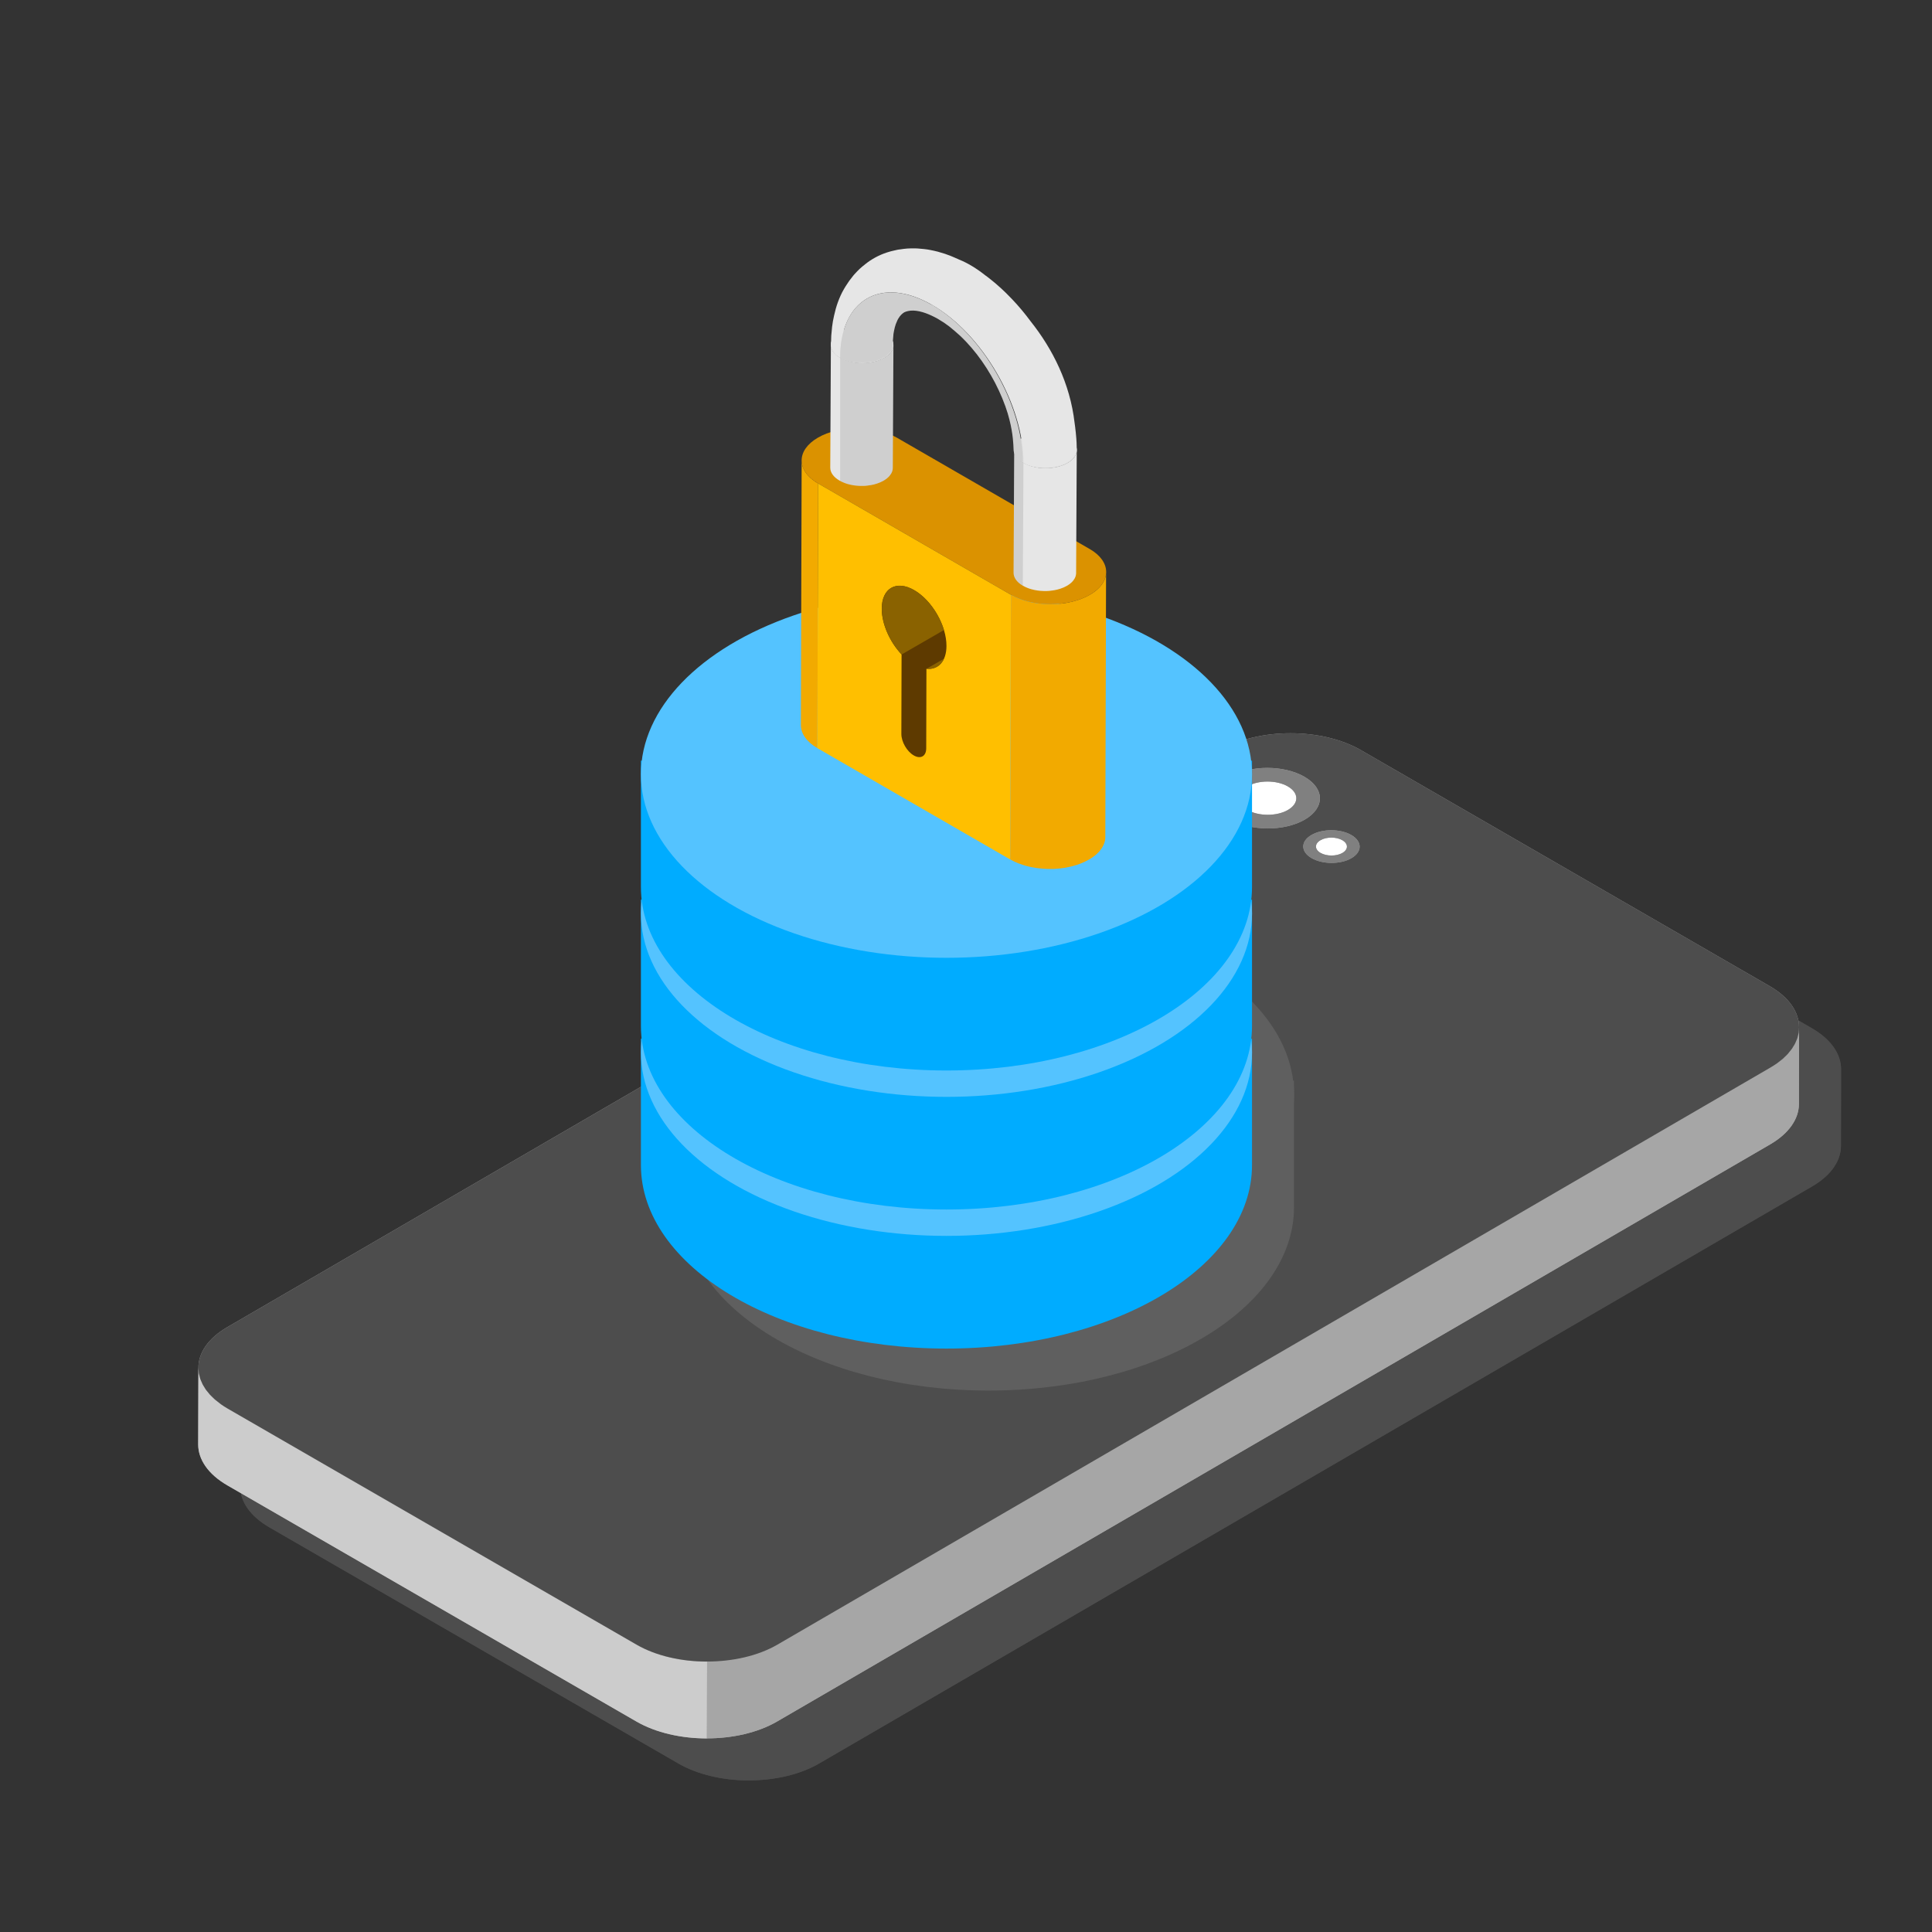 <?xml version="1.0" encoding="UTF-8"?><svg xmlns="http://www.w3.org/2000/svg" viewBox="0 0 460 460"><rect x="0" y="0" width="460" height="460" fill="#333333" stroke="none"/><defs><style>.cls-1{fill:none;}.cls-2{fill:#54c3ff;}.cls-3{fill:gray;}.cls-4{fill:#e6e6e6;}.cls-5{mix-blend-mode:multiply;opacity:.3;}.cls-6{fill:#dbdbdb;}.cls-7{fill:#4d4d4d;}.cls-8{fill:#ccc;}.cls-9{isolation:isolate;}.cls-10{fill:#f2aa00;}.cls-11{fill:#a6a6a6;}.cls-12{fill:#fff;}.cls-13{opacity:.1;}.cls-14{fill:#5e3a00;}.cls-15{fill:#8a6200;}.cls-16{fill:#00acff;}.cls-17{fill:#ffbf00;}.cls-18{fill:#dcdcdc;}.cls-19{fill:#898989;}.cls-20{fill:#db9200;}</style></defs><g class="cls-9"><g id="_レイヤー_1"><g class="cls-5"><path class="cls-19" d="M438.31,255.25c.02-.22.03-.45.03-.67.01-3.53-2.29-7.07-6.96-9.77l-97.36-56.21c-9.28-5.36-24.27-5.35-33.49,0l-236.41,137.39c-4.6,2.67-6.89,6.17-6.88,9.67,0-.01,0-.02,0-.03l-.05,18.28c0,3.53,2.32,7.07,6.99,9.76l97.36,56.21c4.64,2.68,10.71,4.02,16.77,4.02,6.06,0,12.11-1.34,16.72-4.02h0s0,0,0,0l236.41-137.39h0c4.58-2.66,6.87-6.14,6.88-9.63l.03-18.28c0,.22-.01.45-.03.67Z"/><path class="cls-19" d="M62.59,344.35c-.17-.12-.31-.25-.47-.37-.32-.24-.65-.49-.94-.74-.18-.15-.32-.32-.49-.47-.24-.23-.5-.46-.71-.7-.16-.17-.28-.35-.43-.53-.19-.23-.39-.46-.56-.69-.13-.18-.22-.37-.34-.56-.14-.23-.3-.47-.42-.7-.1-.19-.16-.39-.25-.58-.1-.24-.22-.47-.3-.71-.07-.2-.1-.4-.15-.6-.06-.24-.14-.47-.18-.71-.03-.2-.04-.41-.05-.61-.02-.23-.06-.47-.06-.7,0-.01,0-.02,0-.03l-.05,18.28c0,3.53,2.32,7.07,6.99,9.76l97.36,56.21h0c4.64,2.68,10.71,4.02,16.77,4.02l.05-18.28c-6.06,0-12.13-1.34-16.77-4.02h0l-97.36-56.21c-.58-.34-1.13-.69-1.64-1.05Z"/><path class="cls-19" d="M438.31,255.25c-.02.2-.02.41-.05.61-.04.24-.11.47-.17.71-.05.2-.08.4-.15.59-.08.24-.2.48-.3.72-.08.19-.14.38-.24.56-.12.24-.29.48-.43.72-.11.18-.2.35-.32.53-.17.25-.39.49-.59.74-.13.16-.24.32-.38.48-.23.26-.51.51-.77.76-.14.13-.26.27-.41.4-.33.29-.7.57-1.07.84-.11.09-.21.18-.33.26-.5.36-1.04.71-1.62,1.04h0s-236.41,137.39-236.41,137.39h0s0,0,0,0c-4.61,2.68-10.66,4.02-16.72,4.02l-.05,18.28c6.06,0,12.11-1.34,16.72-4.02h0s0,0,0,0l236.41-137.39h0c4.58-2.66,6.87-6.14,6.88-9.63l.03-18.28c0,.22-.01.45-.03.67Z"/><path class="cls-19" d="M433.11,263.17c.12-.08.22-.18.33-.26.37-.28.74-.56,1.07-.84.15-.13.27-.27.41-.4.26-.25.54-.5.77-.76.14-.16.25-.32.38-.48.2-.24.41-.49.59-.74.12-.17.21-.35.32-.53.15-.24.31-.48.43-.72.09-.19.16-.37.24-.56.1-.24.22-.48.3-.72.07-.2.1-.39.15-.59.06-.24.13-.47.17-.71.03-.2.03-.4.05-.61.02-.22.03-.45.03-.67.01-3.53-2.29-7.07-6.96-9.77l-97.36-56.21c-9.28-5.36-24.27-5.35-33.49,0l-236.41,137.39c-4.6,2.67-6.89,6.17-6.88,9.67,0,.23.04.47.06.7.02.2.02.41.05.61.04.24.11.47.18.71.05.2.09.4.15.6.08.24.2.47.3.71.08.19.15.39.25.58.12.24.28.47.42.7.11.19.21.37.34.56.17.24.37.46.56.69.14.18.27.35.43.53.22.24.47.47.71.7.16.16.31.32.49.47.29.25.62.5.94.74.16.12.3.25.47.37.51.36,1.05.71,1.64,1.05l97.36,56.21c9.28,5.36,24.27,5.35,33.49,0l236.41-137.39c.57-.33,1.11-.68,1.62-1.04ZM303.05,205.13c-4.87-2.81-4.91-7.39-.07-10.2,4.83-2.81,12.73-2.8,17.6.01,4.88,2.82,4.92,7.39.09,10.2-4.83,2.81-12.73,2.8-17.61-.01ZM331.78,214.32c-2.61,1.51-6.86,1.51-9.49-.01-2.63-1.52-2.66-3.98-.05-5.5,2.61-1.51,6.87-1.51,9.5,0s2.65,3.99.04,5.5Z"/><path class="cls-19" d="M316.62,197.24c-2.67-1.54-7.01-1.55-9.66,0-2.66,1.54-2.64,4.05.04,5.6,2.68,1.55,7.01,1.55,9.66,0,2.65-1.54,2.64-4.05-.04-5.59Z"/><path class="cls-19" d="M320.57,194.95c-4.87-2.81-12.77-2.82-17.6-.01-4.83,2.81-4.8,7.38.07,10.2,4.88,2.82,12.78,2.82,17.61.01,4.83-2.81,4.79-7.38-.09-10.2ZM316.67,202.84c-2.66,1.54-6.98,1.54-9.66,0-2.67-1.54-2.69-4.05-.04-5.6,2.65-1.54,6.98-1.54,9.66,0,2.68,1.55,2.69,4.05.04,5.59Z"/><path class="cls-19" d="M329.6,210.06c-1.44-.83-3.78-.84-5.21,0-1.43.83-1.42,2.18.02,3.02,1.44.83,3.78.84,5.21,0,1.43-.83,1.42-2.18-.02-3.02Z"/><path class="cls-19" d="M331.74,208.82c-2.63-1.52-6.89-1.52-9.5,0-2.61,1.51-2.58,3.98.05,5.5,2.63,1.52,6.89,1.53,9.49.01,2.61-1.51,2.59-3.98-.04-5.5ZM329.63,213.07c-1.43.83-3.76.83-5.21,0-1.44-.83-1.46-2.18-.02-3.02,1.43-.83,3.76-.83,5.21,0,1.44.83,1.46,2.18.02,3.02Z"/></g><path class="cls-11" d="M428.31,245.25c.02-.22.03-.45.03-.67.01-3.53-2.29-7.07-6.96-9.77l-97.36-56.21c-9.28-5.36-24.27-5.35-33.49,0L54.12,315.99c-4.6,2.67-6.89,6.17-6.88,9.67,0-.01,0-.02,0-.03l-.05,18.28c0,3.53,2.32,7.07,6.99,9.76l97.36,56.21c4.64,2.68,10.71,4.02,16.77,4.02,6.06,0,12.11-1.34,16.72-4.02h0s0,0,0,0l236.41-137.39h0c4.58-2.66,6.87-6.14,6.88-9.63l.03-18.28c0,.22-.01.45-.03.67Z"/><path class="cls-8" d="M52.59,334.35c-.17-.12-.31-.25-.47-.37-.32-.24-.65-.49-.94-.74-.18-.15-.32-.32-.49-.47-.24-.23-.5-.46-.71-.7-.16-.17-.28-.35-.43-.53-.19-.23-.39-.46-.56-.69-.13-.18-.22-.37-.34-.56-.14-.23-.3-.47-.42-.7-.1-.19-.16-.39-.25-.58-.1-.24-.22-.47-.3-.71-.07-.2-.1-.4-.15-.6-.06-.24-.14-.47-.18-.71-.03-.2-.04-.41-.05-.61-.02-.23-.06-.47-.06-.7,0-.01,0-.02,0-.03l-.05,18.28c0,3.53,2.32,7.07,6.99,9.76l97.36,56.21h0c4.64,2.68,10.71,4.02,16.77,4.02l.05-18.28c-6.06,0-12.13-1.34-16.77-4.02h0l-97.36-56.21c-.58-.34-1.13-.69-1.64-1.05Z"/><path class="cls-11" d="M428.31,245.25c-.02.2-.02.41-.05.61-.04.24-.11.47-.17.71-.05.2-.08.4-.15.59-.08.24-.2.48-.3.72-.08.19-.14.38-.24.56-.12.24-.29.48-.43.72-.11.18-.2.35-.32.53-.17.25-.39.49-.59.74-.13.16-.24.32-.38.48-.23.26-.51.51-.77.76-.14.13-.26.27-.41.4-.33.29-.7.57-1.07.84-.11.09-.21.18-.33.26-.5.36-1.04.71-1.62,1.04h0s-236.41,137.39-236.41,137.39h0s0,0,0,0c-4.61,2.68-10.66,4.02-16.72,4.02l-.05,18.28c6.06,0,12.11-1.34,16.72-4.02h0s0,0,0,0l236.41-137.39h0c4.58-2.66,6.87-6.14,6.88-9.63l.03-18.28c0,.22-.01.45-.03.67Z"/><path class="cls-7" d="M423.11,253.17c.12-.08.22-.18.33-.26.37-.28.74-.56,1.07-.84.15-.13.27-.27.41-.4.26-.25.54-.5.77-.76.14-.16.25-.32.38-.48.2-.24.41-.49.59-.74.12-.17.21-.35.32-.53.15-.24.31-.48.43-.72.09-.19.16-.37.24-.56.1-.24.22-.48.3-.72.07-.2.1-.39.15-.59.06-.24.13-.47.17-.71.03-.2.03-.4.05-.61.02-.22.03-.45.03-.67.01-3.53-2.29-7.07-6.96-9.77l-97.36-56.21c-9.28-5.36-24.27-5.35-33.49,0L54.12,315.99c-4.6,2.67-6.89,6.17-6.88,9.67,0,.23.04.47.06.7.02.2.02.41.05.61.04.24.11.47.18.71.05.2.09.4.15.6.08.24.2.47.3.71.08.19.15.39.25.58.12.24.28.47.42.7.11.19.21.37.34.56.17.24.37.46.56.69.14.18.27.35.43.53.22.24.47.47.71.7.16.16.31.32.49.47.29.25.62.5.94.74.16.12.3.25.47.37.51.36,1.05.71,1.64,1.05l97.36,56.21c9.28,5.36,24.27,5.35,33.49,0l236.41-137.39c.57-.33,1.11-.68,1.62-1.04ZM293.05,195.13c-4.87-2.81-4.91-7.39-.07-10.2,4.83-2.81,12.73-2.8,17.6.01,4.88,2.82,4.92,7.39.09,10.2-4.83,2.81-12.73,2.8-17.61-.01ZM321.78,204.32c-2.61,1.51-6.86,1.51-9.49-.01-2.63-1.52-2.66-3.98-.05-5.5,2.61-1.51,6.87-1.51,9.5,0s2.65,3.99.04,5.5Z"/><path class="cls-12" d="M306.62,187.24c-2.67-1.54-7.01-1.55-9.66,0-2.66,1.54-2.64,4.05.04,5.6,2.68,1.55,7.01,1.55,9.66,0,2.65-1.54,2.64-4.05-.04-5.59Z"/><path class="cls-3" d="M310.57,184.95c-4.87-2.81-12.77-2.82-17.6-.01-4.83,2.81-4.8,7.38.07,10.2,4.88,2.82,12.78,2.82,17.61.01,4.83-2.81,4.79-7.38-.09-10.2ZM306.67,192.84c-2.66,1.54-6.98,1.54-9.66,0-2.67-1.54-2.69-4.05-.04-5.6,2.65-1.54,6.98-1.54,9.66,0,2.68,1.55,2.69,4.05.04,5.59Z"/><path class="cls-12" d="M319.6,200.06c-1.44-.83-3.78-.84-5.21,0-1.43.83-1.42,2.18.02,3.02,1.44.83,3.78.84,5.21,0,1.43-.83,1.42-2.18-.02-3.02Z"/><path class="cls-3" d="M321.74,198.82c-2.63-1.52-6.89-1.52-9.5,0-2.61,1.51-2.58,3.98.05,5.5,2.63,1.52,6.89,1.53,9.49.01,2.61-1.51,2.59-3.98-.04-5.5ZM319.63,203.07c-1.43.83-3.76.83-5.21,0-1.44-.83-1.46-2.18-.02-3.02,1.43-.83,3.76-.83,5.21,0,1.44.83,1.46,2.18.02,3.02Z"/><g class="cls-5"><path class="cls-19" d="M162.6,257.32v30.08c0,24.13,32.57,43.69,72.75,43.69s72.75-19.56,72.75-43.69v-30.08h-145.5Z"/><ellipse class="cls-19" cx="235.35" cy="260.57" rx="72.75" ry="43.69"/></g><path class="cls-16" d="M152.6,247.32v30.08c0,24.13,32.57,43.69,72.75,43.69s72.75-19.56,72.75-43.69v-30.08h-145.5Z"/><ellipse class="cls-2" cx="225.35" cy="250.57" rx="72.75" ry="43.69"/><path class="cls-16" d="M152.6,214.21v30.08c0,24.13,32.57,43.69,72.75,43.69s72.75-19.56,72.75-43.69v-30.08h-145.5Z"/><ellipse class="cls-2" cx="225.35" cy="217.47" rx="72.75" ry="43.69"/><path class="cls-16" d="M152.6,181.11v30.08c0,24.13,32.57,43.69,72.75,43.69s72.75-19.56,72.75-43.69v-30.08h-145.5Z"/><ellipse class="cls-2" cx="225.35" cy="184.36" rx="72.75" ry="43.69"/><path class="cls-10" d="M192.4,113.23c-.2-.23-.39-.46-.55-.69-.33-.47-.57-.95-.74-1.44-.16-.49-.24-.99-.24-1.48l-.18,63.02c0,1.98,1.3,3.97,3.93,5.49l.18-63.02c-.98-.57-1.78-1.2-2.4-1.88Z"/><path class="cls-10" d="M263.36,136.43c0,.07,0,.13-.01.2,0,.06-.01.12-.02.17,0,.07-.02.13-.03.2-.01.06-.02.12-.04.18-.01.06-.03.13-.05.19-.02.06-.03.12-.05.18-.02.06-.04.13-.06.19-.02.06-.04.11-.07.17-.03.07-.06.13-.08.2-.03.06-.05.11-.08.17-.03.07-.07.13-.1.2-.03.05-.06.11-.09.16-.05.08-.1.16-.15.24-.03.05-.06.1-.09.14-.06.09-.12.17-.19.26-.03.04-.05.07-.08.11-.11.14-.22.27-.35.4-.03.03-.07.07-.1.1-.1.1-.2.2-.3.3-.05.04-.1.09-.14.13-.06.06-.13.11-.19.17-.06.05-.12.1-.18.15-.07.05-.14.11-.21.16-.06.05-.13.1-.2.15-.07.05-.15.11-.23.16-.07.05-.14.1-.21.14-.08.05-.16.1-.24.15-.1.06-.2.13-.31.19-.29.17-.59.32-.9.47-.08.04-.16.08-.24.12-.28.13-.56.25-.85.36-.04.01-.08.03-.11.05-.31.12-.63.23-.96.33-.22.07-.46.13-.69.2-.17.05-.35.1-.52.14-.24.06-.49.11-.74.16-.18.04-.36.08-.54.11-.07.01-.15.02-.22.04-.3.05-.61.09-.92.13-.09.01-.18.02-.27.03-.36.04-.72.07-1.08.09-.07,0-.13,0-.2.01-.24.01-.49.02-.73.02-.24,0-.49,0-.73,0-.2,0-.41,0-.61-.02-.23,0-.45-.02-.67-.04-.21-.01-.41-.03-.62-.05-.22-.02-.44-.05-.66-.07-.2-.03-.4-.05-.6-.08-.24-.04-.47-.08-.7-.12-.25-.05-.49-.09-.73-.15-.06-.01-.12-.03-.17-.04-.34-.08-.67-.17-1-.27-.09-.03-.19-.06-.28-.09-.27-.09-.54-.18-.81-.28-.08-.03-.15-.05-.23-.08-.24-.09-.47-.2-.71-.3-.11-.05-.23-.1-.34-.15-.34-.16-.66-.33-.98-.51l-.18,63.02c.31.18.64.35.98.51.11.05.23.1.34.15.2.09.39.18.6.26.04.01.07.03.11.04.08.03.15.06.23.08.27.1.54.19.81.28.09.03.19.06.28.09.06.02.12.04.19.06.27.08.54.15.81.21.06.01.12.03.17.04.13.03.27.06.4.09.11.02.22.04.33.06.23.04.47.09.7.12.09.01.19.04.28.05.1.01.21.02.31.04.22.03.44.05.66.07.11.01.21.03.32.04.1,0,.2,0,.3.02.22.02.45.03.67.04.11,0,.22.02.34.02.09,0,.18,0,.27,0,.24,0,.49,0,.73,0,.12,0,.24,0,.36,0,.12,0,.25-.01.37-.02.07,0,.13,0,.2-.01.3-.02.61-.04.91-.07.06,0,.12-.01.17-.02.09,0,.18-.02.27-.03.31-.04.62-.08.92-.13.07-.01.15-.02.22-.04.04,0,.07-.01.11-.02.15-.03.29-.06.43-.09.25-.05.49-.1.74-.16.18-.04.35-.09.52-.14.23-.06.46-.12.69-.2.05-.02.1-.03.15-.04.27-.09.54-.18.81-.29.04-.01.08-.03.11-.05.29-.11.57-.24.85-.36.08-.04.16-.08.24-.12.31-.15.61-.3.9-.47.05-.03.11-.06.16-.1.05-.03.1-.06.15-.09.08-.05.16-.1.24-.15.07-.05.14-.1.21-.14.08-.05.15-.11.23-.16.07-.05.13-.1.2-.15.07-.05.14-.11.21-.16.06-.05.12-.1.18-.15.07-.06.13-.11.19-.17.03-.02.05-.05.08-.07.02-.02.04-.04.07-.07.1-.1.21-.2.3-.3.03-.03.07-.07.1-.1.12-.13.24-.27.34-.4,0,0,.01-.01.01-.02.02-.03.05-.06.07-.09.06-.09.13-.17.19-.26.03-.05.06-.09.09-.14.05-.08.1-.16.15-.24.01-.02.03-.04.04-.06.02-.03.03-.06.05-.1.04-.07.07-.13.1-.2.03-.06.05-.11.08-.17.03-.07.06-.13.08-.2.01-.03.03-.06.04-.09.01-.03.02-.05.03-.08.02-.06.04-.13.06-.19.02-.06.04-.12.05-.18.02-.06.03-.13.05-.19,0-.04.02-.07.03-.11,0-.02,0-.05.01-.07.01-.07.02-.13.03-.2,0-.06.02-.12.02-.17,0-.07.01-.13.01-.2,0-.04,0-.08,0-.12,0-.04,0-.08,0-.12l.18-63.02c0,.08,0,.16-.01.23Z"/><path class="cls-20" d="M259.44,130.71l-45.9-26.5c-5.21-3.01-13.64-3.01-18.81,0-5.18,3.01-5.15,7.89.06,10.9l45.9,26.5c5.21,3.01,13.64,3.01,18.82,0,5.18-3.01,5.15-7.89-.06-10.9Z"/><polygon class="cls-17" points="240.69 141.61 240.51 204.63 194.61 178.13 194.79 115.11 240.69 141.61"/><g class="cls-9"><path class="cls-4" d="M212.72,82.21c0,.14-.02.29-.05.43-.03.14-.07.28-.12.42-.05.14-.12.28-.2.42-.09.15-.18.3-.3.44-.13.17-.29.34-.46.5-.27.25-.58.48-.94.7-.03.02-.06.04-.09.05-.5.29-1.05.53-1.63.72-.45.15-.92.26-1.41.35-.31.06-.63.1-.95.13-.27.03-.55.05-.83.06-.25,0-.51,0-.76,0-.25,0-.49-.02-.73-.04-.24-.02-.48-.05-.72-.08-.25-.04-.5-.08-.74-.13-.26-.05-.52-.12-.78-.19-.31-.09-.61-.19-.9-.31-.38-.15-.74-.32-1.08-.52-1.47-.85-2.2-1.96-2.2-3.07l-.15,29.26c0,1.11.73,2.22,2.2,3.07.34.19.7.37,1.08.52.29.12.59.22.9.31.25.07.51.14.78.19.24.05.49.09.74.13.24.03.48.06.72.08.24.02.49.03.73.04.25,0,.51,0,.76,0,.28,0,.55-.03.83-.06.32-.03.64-.08.95-.13.49-.09.96-.2,1.41-.35.59-.19,1.14-.43,1.63-.72.03-.02.06-.04.09-.05.36-.22.68-.45.94-.7.17-.16.33-.33.46-.5.11-.15.21-.29.3-.44.08-.14.14-.28.2-.42.05-.14.09-.28.12-.42.03-.14.04-.28.05-.43,0-.02,0-.04,0-.07l.15-29.26s0,.04,0,.07Z"/><path class="cls-13" d="M212.72,82.22l-.14,29.03v.23c0,.14-.02.28-.05.43-.03.14-.07.28-.12.42-.05.14-.12.28-.2.42-.04.08-.09.15-.14.23-.05.07-.1.15-.16.22-.1.13-.21.25-.33.37-.04.04-.08.08-.12.12-.15.14-.31.27-.49.4-.14.1-.29.2-.45.3-.03.02-.06.03-.09.05-.5.29-1.05.53-1.63.72-.11.04-.23.07-.35.1-.35.1-.7.18-1.07.24-.04,0-.08.01-.12.02-.11.02-.22.04-.33.05-.02,0-.04,0-.06,0-.15.02-.3.04-.45.06-.07,0-.13.01-.2.01-.14.01-.28.02-.42.03-.07,0-.14.01-.21.01-.25,0-.51,0-.76,0-.25,0-.49-.02-.73-.04-.24-.02-.48-.05-.72-.08-.25-.03-.5-.08-.74-.13-.13-.03-.26-.06-.39-.09-.13-.03-.26-.07-.39-.1h0c-.16-.05-.31-.09-.46-.14h0c-.15-.05-.3-.11-.44-.16-.17-.07-.33-.14-.5-.22-.07-.03-.14-.07-.21-.1-.08-.04-.15-.08-.22-.12v-29.34c.34.2.7.37,1.08.52.29.11.59.22.9.3.25.07.51.14.78.19.24.05.49.09.74.13.24.03.48.06.72.08.24.02.49.03.73.04.25,0,.51,0,.76,0,.28,0,.55-.03.82-.05.32-.03.64-.08.95-.13.48-.09.96-.2,1.41-.35.58-.19,1.14-.43,1.63-.72.01,0,.03-.02.05-.03.02,0,.03-.02.05-.03.09-.05.18-.11.26-.17.25-.17.48-.35.68-.53.17-.16.33-.33.46-.5.01-.01.03-.03.03-.05.09-.12.17-.24.24-.36,0-.01.01-.03.02-.04.08-.14.15-.28.2-.42h0c.02-.06.04-.11.05-.16,0-.02.01-.03.01-.05.01-.04.02-.07.03-.11,0-.03.02-.07.02-.1.01-.06.03-.12.03-.18.01-.08.02-.16.02-.24Z"/><path class="cls-18" d="M210.52,79.08c2.92,1.69,2.93,4.41.04,6.1-2.9,1.69-7.61,1.69-10.53,0-2.92-1.68-2.93-4.41-.03-6.1,2.9-1.68,7.61-1.68,10.53,0Z"/></g><path class="cls-4" d="M256.37,107.24c0,.14-.02.29-.05.43-.03.14-.07.28-.12.42-.05.14-.12.28-.2.42-.09.15-.18.3-.3.44-.13.17-.29.34-.46.5-.27.25-.58.48-.94.7-.03.02-.06.04-.09.05-.5.29-1.05.53-1.63.72-.45.15-.92.26-1.41.35-.31.06-.63.1-.95.13-.27.03-.55.05-.83.06-.25,0-.51,0-.76,0-.25,0-.49-.02-.73-.04-.24-.02-.48-.05-.72-.08-.25-.04-.5-.08-.74-.13-.26-.05-.52-.12-.78-.19-.31-.09-.61-.19-.9-.31-.38-.15-.74-.32-1.08-.52-1.47-.85-2.2-1.96-2.2-3.07l-.15,29.26c0,1.11.73,2.22,2.2,3.07.34.19.7.37,1.08.52.29.12.59.22.9.31.25.07.51.14.78.19.24.05.49.09.74.13.24.03.48.06.72.08.24.02.49.03.73.04.25,0,.51,0,.76,0,.28,0,.55-.03.83-.06.32-.03.64-.08.95-.13.49-.09.96-.2,1.41-.35.59-.19,1.14-.43,1.63-.72.03-.02.06-.04.09-.05.36-.22.68-.45.94-.7.17-.16.33-.33.46-.5.11-.15.21-.29.3-.44.08-.14.14-.28.2-.42.05-.14.09-.28.12-.42.03-.14.04-.28.05-.43,0-.02,0-.04,0-.07l.15-29.26s0,.04,0,.07Z"/><path class="cls-13" d="M243.68,110.2c-1.47-.85-2.2-1.96-2.2-3.07l-.15,29.26c0,1.11.73,2.22,2.2,3.07l.15-29.26Z"/><path class="cls-18" d="M254.18,104.11c2.92,1.69,2.93,4.41.04,6.1-2.9,1.69-7.61,1.69-10.53,0-2.92-1.68-2.93-4.41-.03-6.1,2.9-1.68,7.61-1.68,10.53,0Z"/><g class="cls-9"><path class="cls-6" d="M210.52,79.09c2.92,1.67,2.93,4.39.03,6.08s-7.61,1.69-10.53.02c-2.92-1.67-2.93-4.39-.04-6.08,2.9-1.68,7.61-1.69,10.53-.02Z"/><path class="cls-6" d="M254.18,104.12c2.92,1.67,2.93,4.39.03,6.08s-7.61,1.69-10.53.02c-2.92-1.67-2.93-4.39-.03-6.08,2.9-1.68,7.61-1.69,10.53-.02Z"/><path class="cls-4" d="M256.34,107.6s0-.02,0-.03c0-.01,0-.02,0-.04,0-.02,0-.03,0-.05.01-.1.02-.2.02-.3,0,.01,0,.03,0,.04,0-.02,0-.04,0-.06,0-.2,0-.42,0-.64,0-.03,0-.06,0-.09,0,.02,0,.04,0,.05-.01-.72-.04-1.52-.1-2.15-.02-.15-.03-.3-.04-.44-.04-.59-.11-1.23-.2-1.92v-.02s0-.01,0-.01h0s-.01-.08-.01-.11c-.05-.4-.1-.76-.15-1.11-1.07-9.4-5.24-17.65-10.49-24.24-1.36-1.84-2.83-3.6-4.4-5.25-.48-.5-1.93-2.04-3.87-3.69-.57-.48-1.35-1.12-1.94-1.57-.17-.13-.36-.27-.56-.41-2.09-1.65-4.18-2.93-6.2-3.74-.05-.03-.11-.05-.16-.07-.03-.02-.07-.04-.1-.05l-.11-.05c-.3-.14-.6-.27-.9-.39-.11-.05-.22-.09-.33-.14-.21-.09-.41-.17-.6-.25-.3-.12-.64-.24-1-.36.07.02.15.05.21.07l-.43-.15c-.06-.02-.11-.03-.17-.05-.52-.16-1.04-.32-1.49-.45-.53-.15-1.25-.29-1.78-.4-.91-.2-2.15-.3-3.07-.37-.04,0-.61-.04-1.51-.02-.03,0-.07,0-.1,0-.68.02-.99.03-1.51.1-.07,0-.13.01-.2.02-.32.03-.68.09-1.05.15.02,0,.05-.01.07-.02l-.49.08-.36.08c-.38.08-.75.17-1.08.25-.02,0-.15.04-.36.1-1.94.54-3.73,1.41-5.37,2.61,0,0-.02.01-.02.02-.16.12-.32.24-.48.37-.25.19-.51.4-.72.58-.37.32-.86.75-1.19,1.11,0,0,0,0,0,0-.3.31-.49.51-.71.77-.1.11-.2.22-.28.33-.07.09-.15.19-.22.29-.18.23-.4.52-.69.89l-.62.93c-.07.11-.15.22-.21.32-.14.21-.28.45-.42.69-1.17,2.02-1.89,4.2-2.34,6.25-.01.05-.02.09-.03.14-.19.77-.37,1.82-.46,2.61-.02.24-.05.49-.07.75-.05.48-.09.95-.13,1.37-.02.66-.05,1.54-.07,2.2,0,1.1.73,2.21,2.2,3.05,0-6.92,2.43-11.8,6.37-14.09,3.95-2.3,9.42-1.98,15.45,1.48,12.05,6.91,21.83,23.76,21.83,37.64.15.08.3.17.46.24,0,0,0,0,0,0,.01,0,.02.01.04.02.01,0,.02.01.03.02,0,0,.02,0,.02.01.01,0,.03.01.04.02,0,0,.02,0,.03.01.01,0,.03.01.05.02.03.01.05.02.08.04.02,0,.03.02.05.02.02,0,.04.01.05.02.03.01.06.03.09.04,0,0,0,0,0,0,.03.01.05.02.08.03.02,0,.04.02.06.03,0,0,0,0,0,0,.02,0,.04.01.06.02.03.01.06.02.08.03.02,0,.04.02.06.02.03,0,.05.02.08.03.03.01.06.02.08.03,0,0,0,0,0,0,0,0,0,0,0,0,0,0,0,0,0,0,.04.01.09.03.13.04.02,0,.05.02.07.02,0,0,.02,0,.02,0,.03,0,.06.02.08.02.04.01.08.02.12.04,0,0,.02,0,.03,0,.02,0,.03.01.05.02,0,0,0,0,0,0h0s0,0,0,0c0,0,.02,0,.02,0,.03,0,.05.01.08.02.02,0,.05.01.07.02.04.01.08.02.12.03.04.01.09.02.13.03.03,0,.06.02.09.02,0,0,.01,0,.02,0,0,0,.01,0,.02,0,0,0,.02,0,.02,0,.02,0,.04,0,.06.01.03,0,.06.01.09.02.01,0,.03,0,.04,0,0,0,0,0,0,0,.01,0,.03,0,.04,0,.07.01.14.03.21.04.02,0,.03,0,.05,0,0,0,0,0,.01,0,0,0,0,0,0,0,.02,0,.04,0,.05,0,.06,0,.11.02.17.03.05,0,.11.02.16.03.01,0,.02,0,.03,0,0,0,0,0,0,0,.02,0,.05,0,.07.01.02,0,.04,0,.06,0,0,0,.01,0,.02,0,.04,0,.09,0,.13.01.04,0,.08.01.12.01.04,0,.08,0,.12.01.02,0,.04,0,.06,0,.04,0,.07,0,.11.01,0,0,.02,0,.03,0,0,0,0,0,0,0,.01,0,.02,0,.04,0,.05,0,.11,0,.16,0,0,0,.01,0,.02,0,.04,0,.07,0,.11,0,.04,0,.09,0,.13,0,.02,0,.05,0,.07,0,.01,0,.03,0,.04,0,.03,0,.06,0,.09,0,.02,0,.04,0,.06,0,0,0,0,0,0,0,0,0,0,0,0,0,.04,0,.08,0,.12,0,.03,0,.06,0,.09,0,.06,0,.12,0,.18,0,.04,0,.08,0,.12,0,.04,0,.07,0,.11,0,.03,0,.07,0,.1,0,0,0,.02,0,.02,0,0,0,0,0,0,0,.02,0,.04,0,.06,0,.08,0,.16,0,.24,0,.04,0,.09,0,.13,0,.1,0,.2-.01.31-.02.02,0,.05,0,.07,0,0,0,.01,0,.02,0,0,0,0,0,0,0,.04,0,.08,0,.13-.01.07,0,.15-.02.22-.03.14-.02.29-.04.43-.06.05,0,.1-.01.14-.02,0,0,0,0,.01,0,0,0,0,0,0,0,.02,0,.05-.01.07-.01.15-.03.29-.06.43-.09.06-.01.13-.03.19-.04.2-.05.41-.1.6-.16,0,0,0,0,0,0,.65-.2,1.26-.45,1.8-.77.08-.04.14-.09.22-.14,0,0,0,0,0,.01.06-.03.1-.07.16-.11.07-.05.15-.1.22-.15.08-.06.16-.12.23-.18.06-.05.13-.1.19-.16.02-.02.05-.04.07-.06,0,0,0,0,0,0,.08-.07.15-.15.22-.23,0,0,.02-.02.03-.03.02-.02.03-.04.05-.06.03-.03.05-.06.08-.09.02-.03.05-.06.07-.09,0,0,0,0,0,0,0,0,0-.01.01-.02.02-.03.04-.06.06-.09.02-.02.04-.05.05-.07.02-.03.04-.05.05-.08.03-.04.05-.09.08-.13.01-.02.02-.04.03-.06,0,0,0,0,0,0,0-.02.02-.04.03-.05.01-.02.02-.04.03-.06,0,0,0-.01.01-.02,0,0,0,0,0-.02.02-.03.03-.07.04-.1.02-.04.04-.08.05-.12,0,0,0-.01,0-.02,0,0,0-.02.01-.03,0,0,0,0,0,0,0,0,0,0,0,0,0,0,0,0,0,0,0-.01,0-.03.01-.04,0-.01,0-.03.01-.04,0-.02.01-.05.02-.07,0-.03.02-.07.03-.1.01-.04.02-.09.03-.13,0,0,0-.02,0-.02h0s0,0,0,0c0,0,0-.01,0-.02,0,0,0-.01,0-.02ZM225.05,60.46c-.07-.02-.13-.04-.2-.06.07.02.13.04.2.06Z"/><path class="cls-12" d="M214.19,59.38s-.02,0-.03,0l.21-.04-.18.03Z"/><path class="cls-4" d="M221.85,72.58c-6.04-3.46-11.5-3.77-15.45-1.48-3.94,2.29-6.37,7.16-6.37,14.09.15.08.3.16.46.24,0,0,0,0,0,0,.01,0,.02.01.04.02.01,0,.02.01.03.02,0,0,.02,0,.02.01.01,0,.03.01.04.02,0,0,.02,0,.03.01.01,0,.03.01.05.02.03.01.05.02.08.04.02,0,.03.02.04.02.02,0,.04.01.05.02.03.01.06.03.09.04,0,0,0,0,0,0,.03.01.05.02.08.03.02,0,.04.02.06.03,0,0,0,0,0,0,.02,0,.04.01.06.02.03.01.06.02.08.03.02,0,.04.02.06.02.03,0,.05.02.08.03.03.01.06.02.08.03,0,0,0,0,0,0,0,0,0,0,0,0,.04.01.09.03.13.04.02,0,.05.02.07.02,0,0,.02,0,.02,0,.03,0,.06.02.08.02.04.01.08.02.12.04,0,0,.02,0,.03,0,.02,0,.03.01.05.02,0,0,0,0,0,0,0,0,0,0,0,0,0,0,0,0,0,0,0,0,.01,0,.02,0,.03,0,.05.01.08.02.02,0,.05.01.07.02.04.01.08.02.12.03.04.01.09.02.13.03.03,0,.06.02.09.02,0,0,.01,0,.02,0,0,0,.01,0,.02,0,0,0,.02,0,.03,0,.02,0,.04,0,.06.01.03,0,.06.01.09.02.01,0,.03,0,.04,0,0,0,0,0,0,0,.01,0,.03,0,.04,0,.07.01.14.03.21.04.02,0,.03,0,.05,0,0,0,0,0,.01,0,0,0,0,0,0,0,.02,0,.04,0,.05,0,.06,0,.11.02.17.03.05,0,.11.02.16.03.01,0,.02,0,.03,0,0,0,0,0,0,0,.02,0,.05,0,.07.01.02,0,.04,0,.06,0,0,0,.01,0,.02,0,.04,0,.09,0,.13.01.04,0,.08.01.12.02.04,0,.08,0,.12,0,.02,0,.04,0,.06,0,.03,0,.07,0,.1.01,0,0,.02,0,.03,0,0,0,0,0,0,0,.01,0,.02,0,.04,0,.05,0,.11,0,.16,0,0,0,.01,0,.02,0,.04,0,.08,0,.11,0,.04,0,.09,0,.13,0,.02,0,.05,0,.07,0,.01,0,.03,0,.04,0,.03,0,.06,0,.09,0,0,0,0,0,0,0,.02,0,.04,0,.06,0,0,0,0,0,0,0,0,0,0,0,0,0,.04,0,.08,0,.12,0,.03,0,.06,0,.09,0,.06,0,.12,0,.18,0,.04,0,.08,0,.12,0,.04,0,.07,0,.11,0,.03,0,.07,0,.1,0,0,0,.02,0,.02,0,0,0,0,0,0,0,.02,0,.04,0,.05,0,.08,0,.16,0,.24,0,.04,0,.09,0,.13,0,.1,0,.2-.01.31-.02.02,0,.05,0,.07,0,0,0,.01,0,.02,0,0,0,0,0,0,0,.04,0,.08,0,.13-.01.07,0,.15-.02.22-.03.15-.02.29-.04.43-.06.05,0,.09-.01.14-.02,0,0,0,0,.01,0,0,0,0,0,0,0,.02,0,.05,0,.07-.01.15-.03.29-.06.44-.09.06-.01.13-.03.19-.04.2-.05.41-.1.6-.16,0,0,0,0,0,0,.65-.2,1.26-.45,1.8-.77.07-.04.13-.08.19-.12,0,0,.01,0,.02,0,.06-.04.1-.07.16-.11.07-.05.15-.1.22-.15.08-.06.16-.12.23-.19.06-.05.13-.1.18-.16.02-.02.05-.04.07-.06,0,0,0,0,0,0,.08-.07.15-.15.22-.23,0,0,.02-.02.03-.03.02-.02.03-.04.05-.06.03-.03.05-.06.08-.09.02-.03.05-.06.07-.09,0,0,0,0,0,0,0,0,0-.01.01-.02.02-.03.04-.06.06-.09.02-.02.04-.05.05-.07.02-.03.04-.05.05-.08.03-.04.05-.09.08-.13.01-.02.02-.04.03-.05,0,0,0,0,0,0,0-.02.02-.04.03-.05.01-.02.02-.04.03-.06,0,0,0-.01.01-.02,0,0,0,0,0-.02.02-.03.03-.07.04-.1.02-.04.04-.08.05-.12,0,0,0-.01,0-.02,0,0,0-.02.01-.03,0,0,0,0,0,0,0,0,0,0,0,0,0,0,0,0,0,0,0-.01,0-.03.01-.04,0-.01,0-.03.01-.04,0-.02.01-.05.02-.07,0-.03.02-.07.03-.1.01-.04.02-.09.03-.13,0,0,0-.01,0-.02,0,0,0,0,0,0,0,0,0,0,0-.01,0,0,0-.01,0-.02,0,0,0-.01,0-.02,0,0,0-.02,0-.03,0-.01,0-.02,0-.04,0-.02,0-.03,0-.05.01-.1.02-.2.02-.3,0,.01,0,.03,0,.05,0-.02,0-.04,0-.06,0-.21.01-.41.02-.62,0-.16.01-.31.02-.46.03-.47.07-.92.12-1.33v-.09c.04-.21.07-.4.1-.59.06-.31.13-.64.2-.92.02-.06.03-.12.05-.18l.2-.66c.11-.29.27-.67.4-.95.01-.02.03-.05.04-.08.05-.1.11-.2.16-.3,0-.01.01-.02.02-.03.42-.71.9-1.15,1.34-1.43.02,0,.04-.02.06-.04.5-.25,1.19-.43,2.1-.42.16,0,.32.02.47.03.08,0,.17.01.26.02,0,0,0,0,.01,0l.14.02c.18.03.38.06.58.1.27.06.57.14.83.21.81.24,1.74.61,2.78,1.14l.79.42c.45.26,1.03.64,1.48.92,0,0,.01,0,.02.01l1.18.85c.09.07.18.14.27.21.74.6,1.64,1.38,2.36,2.03.18.17.35.34.53.51.3.3.61.62.89.9.04.04.08.09.12.13l1.22,1.36s0,0,.01.01c.39.45.88,1.07,1.25,1.53l1.18,1.6c.33.47.75,1.11,1.08,1.61.04.06.07.11.11.17l.99,1.63s0,0,0,0c.31.53.69,1.24.98,1.78l.89,1.81c.25.55.57,1.29.81,1.84l.7,1.81s.01.03.02.04c.19.53.41,1.24.59,1.78.01.05.03.09.04.14l.36,1.31c.88,3.46.96,5.98,1,7.17,0,1.1.73,2.21,2.2,3.05,0-13.88-9.78-30.73-21.83-37.64Z"/><path class="cls-13" d="M221.85,72.58c-6.04-3.46-11.5-3.77-15.45-1.48-3.94,2.29-6.37,7.16-6.37,14.09.15.08.3.16.46.24,0,0,0,0,0,0,.01,0,.02.01.04.02.01,0,.02.01.03.02,0,0,.02,0,.02.01.01,0,.03.01.04.02,0,0,.02,0,.03.01.01,0,.03.01.05.02.03.01.05.02.08.04.02,0,.03.02.04.02.02,0,.04.01.05.02.03.01.06.03.09.04,0,0,0,0,0,0,.03.01.05.02.08.03.02,0,.04.02.06.03,0,0,0,0,0,0,.02,0,.04.01.06.02.03.01.06.02.08.03.02,0,.04.02.06.02.03,0,.05.02.08.03.03.01.06.02.08.03,0,0,0,0,0,0,0,0,0,0,0,0,.04.01.09.03.13.04.02,0,.05.02.07.02,0,0,.02,0,.02,0,.03,0,.06.02.08.02.04.01.08.02.12.04,0,0,.02,0,.03,0,.02,0,.03.01.05.02,0,0,0,0,0,0,0,0,0,0,0,0,0,0,0,0,0,0,0,0,.01,0,.02,0,.03,0,.05.01.08.02.02,0,.05.01.07.02.04.01.08.02.12.03.04.01.09.02.13.03.03,0,.06.02.09.02,0,0,.01,0,.02,0,0,0,.01,0,.02,0,0,0,.02,0,.03,0,.02,0,.04,0,.06.01.03,0,.06.01.09.02.01,0,.03,0,.04,0,0,0,0,0,0,0,.01,0,.03,0,.04,0,.07.01.14.03.21.04.02,0,.03,0,.05,0,0,0,0,0,.01,0,0,0,0,0,0,0,.02,0,.04,0,.05,0,.06,0,.11.02.17.03.05,0,.11.02.16.03.01,0,.02,0,.03,0,0,0,0,0,0,0,.02,0,.05,0,.07.01.02,0,.04,0,.06,0,0,0,.01,0,.02,0,.04,0,.09,0,.13.01.04,0,.08.01.12.02.04,0,.08,0,.12,0,.02,0,.04,0,.06,0,.03,0,.07,0,.1.01,0,0,.02,0,.03,0,0,0,0,0,0,0,.01,0,.02,0,.04,0,.05,0,.11,0,.16,0,0,0,.01,0,.02,0,.04,0,.08,0,.11,0,.04,0,.09,0,.13,0,.02,0,.05,0,.07,0,.01,0,.03,0,.04,0,.03,0,.06,0,.09,0,0,0,0,0,0,0,.02,0,.04,0,.06,0,0,0,0,0,0,0,0,0,0,0,0,0,.04,0,.08,0,.12,0,.03,0,.06,0,.09,0,.06,0,.12,0,.18,0,.04,0,.08,0,.12,0,.04,0,.07,0,.11,0,.03,0,.07,0,.1,0,0,0,.02,0,.02,0,0,0,0,0,0,0,.02,0,.04,0,.05,0,.08,0,.16,0,.24,0,.04,0,.09,0,.13,0,.1,0,.2-.01.31-.02.02,0,.05,0,.07,0,0,0,.01,0,.02,0,0,0,0,0,0,0,.04,0,.08,0,.13-.01.07,0,.15-.02.22-.03.15-.02.29-.04.43-.06.05,0,.09-.01.14-.02,0,0,0,0,.01,0,0,0,0,0,0,0,.02,0,.05,0,.07-.01.15-.03.29-.06.44-.09.06-.01.13-.03.19-.04.2-.05.41-.1.6-.16,0,0,0,0,0,0,.65-.2,1.26-.45,1.8-.77.07-.04.13-.08.19-.12,0,0,.01,0,.02,0,.06-.04.1-.07.16-.11.07-.05.15-.1.22-.15.08-.06.16-.12.23-.19.06-.05.13-.1.18-.16.02-.02.05-.04.07-.06,0,0,0,0,0,0,.08-.07.15-.15.22-.23,0,0,.02-.02.03-.03.02-.02.03-.04.05-.06.03-.03.05-.06.08-.09.02-.03.05-.06.07-.09,0,0,0,0,0,0,0,0,0-.01.01-.02.02-.03.04-.06.06-.09.02-.02.04-.05.05-.07.02-.03.04-.05.05-.08.03-.04.05-.09.08-.13.01-.02.02-.04.03-.05,0,0,0,0,0,0,0-.02.02-.04.03-.05.01-.02.02-.04.03-.06,0,0,0-.01.01-.02,0,0,0,0,0-.02.02-.03.03-.07.04-.1.02-.04.04-.08.05-.12,0,0,0-.01,0-.02,0,0,0-.02.01-.03,0,0,0,0,0,0,0,0,0,0,0,0,0,0,0,0,0,0,0-.01,0-.03.01-.04,0-.01,0-.03.01-.04,0-.02.01-.05.02-.07,0-.03.02-.07.03-.1.01-.04.02-.09.03-.13,0,0,0-.01,0-.02,0,0,0,0,0,0,0,0,0,0,0-.01,0,0,0-.01,0-.02,0,0,0-.01,0-.02,0,0,0-.02,0-.03,0-.01,0-.02,0-.04,0-.02,0-.03,0-.05.01-.1.02-.2.02-.3,0,.01,0,.03,0,.05,0-.02,0-.04,0-.06,0-.21.01-.41.02-.62,0-.16.01-.31.02-.46.03-.47.07-.92.12-1.33v-.09c.04-.21.07-.4.1-.59.06-.31.13-.64.2-.92.02-.06.03-.12.05-.18l.2-.66c.11-.29.27-.67.4-.95.01-.02.03-.05.04-.08.05-.1.11-.2.16-.3,0-.01.01-.02.02-.03.42-.71.9-1.15,1.34-1.43.02,0,.04-.02.06-.04.5-.25,1.19-.43,2.1-.42.16,0,.32.02.47.03.08,0,.17.01.26.02,0,0,0,0,.01,0l.14.02c.18.03.38.06.58.1.27.06.57.14.83.21.81.24,1.74.61,2.78,1.14l.79.42c.45.26,1.03.64,1.48.92,0,0,.01,0,.02.01l1.18.85c.09.07.18.14.27.21.74.6,1.64,1.38,2.36,2.03.18.17.35.34.53.51.3.3.61.62.89.9.04.04.08.09.12.13l1.22,1.36s0,0,.01.01c.39.45.88,1.07,1.25,1.53l1.18,1.6c.33.47.75,1.11,1.08,1.61.04.06.07.11.11.17l.99,1.63s0,0,0,0c.31.53.69,1.24.98,1.78l.89,1.81c.25.55.57,1.29.81,1.84l.7,1.81s.01.03.02.04c.19.53.41,1.24.59,1.78.01.05.03.09.04.14l.36,1.31c.88,3.46.96,5.98,1,7.17,0,1.1.73,2.21,2.2,3.05,0-13.88-9.78-30.73-21.83-37.64Z"/></g><path class="cls-14" d="M217.68,140.52c4.25,2.46,7.69,8.41,7.67,13.29-.01,3.68-1.98,5.71-4.77,5.43l-.05,18.93c0,1.88-1.33,2.64-2.97,1.69-1.63-.94-2.95-3.23-2.95-5.11l.05-18.93c-2.78-2.94-4.73-7.23-4.72-10.91.01-4.89,3.47-6.86,7.73-4.4Z"/><path class="cls-15" d="M217.68,140.52c-4.25-2.45-7.71-.48-7.73,4.4-.01,3.68,1.94,7.97,4.72,10.91l10.08-5.82c-1.16-3.85-3.89-7.65-7.08-9.49Z"/><path class="cls-15" d="M224.77,156.83l-4.18,2.41c1.89.19,3.4-.69,4.18-2.41Z"/></g><g id="_仕上がりサイズ"><rect class="cls-1" width="460" height="460"/></g></g></svg>